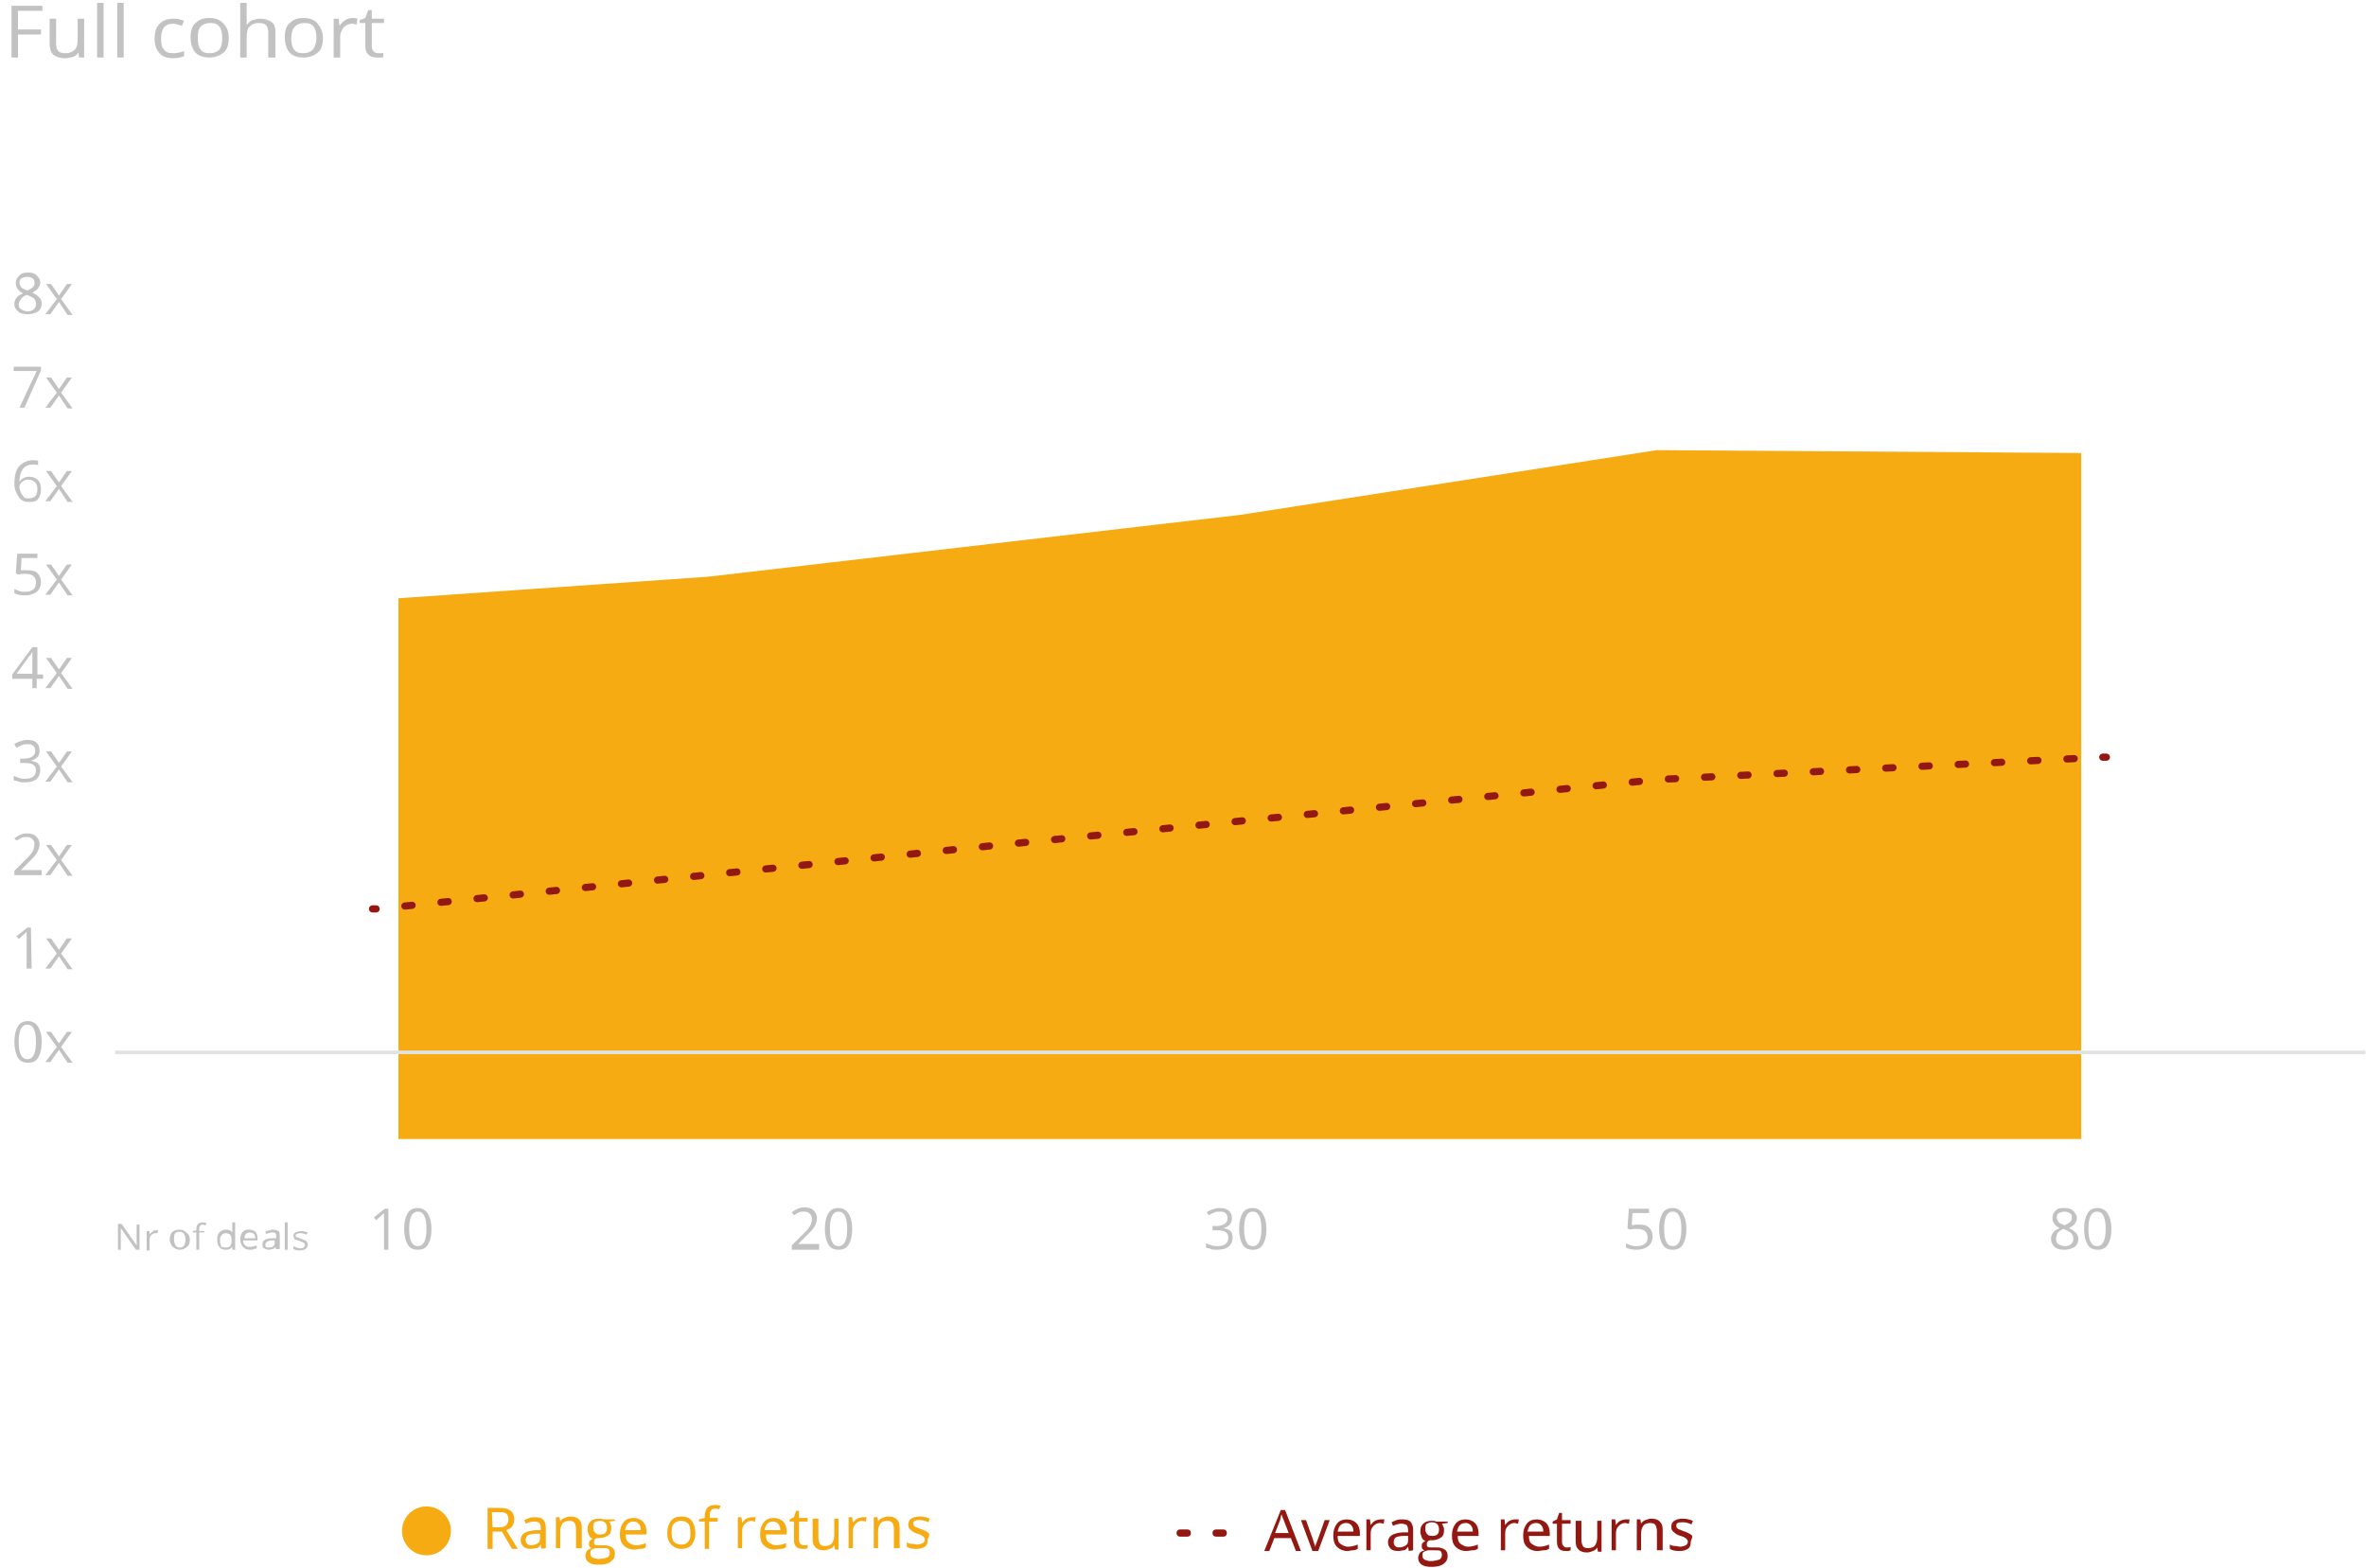 <svg enable-background="new 0 0 329 218" viewBox="0 0 329 218" xmlns="http://www.w3.org/2000/svg"><g fill="#c2c2c2"><path d="m3.9 37.9c.5 0 .9.1 1.2.4s.5.6.5 1c0 .3-.1.5-.3.8s-.5.4-.8.6c.5.2.8.5 1 .7s.3.5.3.8c0 .5-.2.9-.5 1.1s-.8.4-1.4.4-1.1-.1-1.4-.4-.5-.5-.5-1c0-.7.4-1.2 1.2-1.5-.4-.2-.6-.4-.8-.7s-.2-.5-.2-.8c0-.4.2-.7.5-1s.6-.4 1.2-.4zm-1.3 4.4c0 .3.1.6.3.7s.5.3.9.3.7-.1.9-.3.3-.4.3-.8c0-.3-.1-.5-.3-.7s-.5-.3-1-.5c-.4.2-.7.4-.8.6s-.3.4-.3.7zm1.2-3.8c-.3 0-.6.1-.8.2s-.3.4-.3.6.1.4.2.6.4.3.9.5c.4-.2.6-.3.8-.5s.2-.4.2-.6c0-.3-.1-.5-.3-.6s-.3-.2-.7-.2z"/><path d="m7.9 41.6-1.5-2.1h.7l1.1 1.6 1.1-1.6h.7l-1.5 2.1 1.6 2.2h-.7l-1.2-1.8-1.2 1.7h-.7z"/><path d="m2.7 56.7 2.4-5.1h-3.2v-.6h3.8v.5l-2.3 5.2z"/><path d="m7.9 54.6-1.5-2.1h.7l1.1 1.6 1.1-1.6h.7l-1.5 2.1 1.6 2.2h-.7l-1.2-1.8-1.2 1.7h-.7z"/><path d="m2 67.3c0-1.1.2-2 .7-2.5s1.1-.8 1.9-.8c.3 0 .5 0 .7.1v.6c-.2-.1-.4-.1-.7-.1-.6 0-1.1.2-1.4.6s-.5 1-.5 1.8c.3-.4.7-.7 1.4-.7.5 0 .9.2 1.2.5s.4.7.4 1.3-.2 1.1-.5 1.4-.7.3-1.2.3c-.6 0-1.1-.2-1.4-.7s-.6-1-.6-1.8zm2 2c.4 0 .7-.1.9-.3s.3-.6.3-1-.1-.7-.3-.9-.5-.4-.9-.4c-.2 0-.4 0-.6.1s-.4.3-.5.4-.2.3-.2.5c0 .3.1.5.2.8s.3.4.4.6.4.2.7.2z"/><path d="m7.9 67.6-1.5-2.1h.7l1.1 1.6 1.1-1.6h.7l-1.5 2.1 1.6 2.2h-.7l-1.2-1.8-1.2 1.7h-.7z"/><path d="m3.8 79.3c.6 0 1.1.1 1.4.4s.5.7.5 1.2c0 .6-.2 1.1-.6 1.4s-.9.5-1.6.5c-.6 0-1.1-.1-1.5-.3v-.6c.2.1.4.2.7.3s.5.1.8.1c.5 0 .8-.1 1.1-.3s.4-.6.4-1c0-.8-.5-1.2-1.5-1.2-.2 0-.6 0-1 .1l-.3-.2.2-2.7h2.8v.6h-2.2l-.1 1.7z"/><path d="m7.9 80.6-1.5-2.1h.7l1.1 1.6 1.1-1.6h.7l-1.5 2.1 1.6 2.2h-.7l-1.2-1.8-1.2 1.7h-.7z"/><path d="m6 94.4h-.9v1.3h-.6v-1.3h-2.8v-.6l2.8-3.8h.7v3.8h.8zm-1.5-.6v-1.9c0-.4 0-.8 0-1.3-.1.2-.2.5-.4.6l-1.8 2.5h2.2z"/><path d="m7.9 93.6-1.5-2.1h.7l1.1 1.6 1.1-1.6h.7l-1.5 2.1 1.6 2.2h-.7l-1.2-1.8-1.2 1.7h-.7z"/><path d="m5.5 104.4c0 .4-.1.7-.3.9s-.5.4-.9.5c.5.1.8.2 1 .4s.3.5.3.9c0 .5-.2 1-.6 1.3s-.9.4-1.6.4c-.3 0-.6 0-.8-.1s-.5-.1-.7-.2v-.6c.2.1.5.2.8.3s.5.1.8.1c1 0 1.5-.4 1.5-1.2 0-.7-.5-1-1.6-1h-.6v-.6h.6c.4 0 .8-.1 1.1-.3s.4-.5.4-.8-.1-.5-.3-.7-.5-.2-.8-.2c-.2 0-.5 0-.7.1s-.5.2-.8.4l-.3-.5c.2-.2.5-.3.8-.4s.6-.2 1-.2c.6 0 1 .1 1.3.4s.4.6.4 1.1z"/><path d="m7.9 106.6-1.5-2.1h.7l1.1 1.6 1.1-1.6h.7l-1.5 2.1 1.6 2.2h-.7l-1.2-1.8-1.2 1.7h-.7z"/><path d="m5.7 121.7h-3.7v-.6l1.5-1.5c.5-.5.8-.8.9-1s.3-.4.3-.6.1-.4.1-.6c0-.3-.1-.5-.3-.7s-.4-.3-.8-.3c-.2 0-.5 0-.7.1s-.4.2-.7.4l-.3-.3c.5-.4 1.1-.7 1.7-.7.5 0 1 .1 1.3.4s.5.6.5 1.1c0 .4-.1.7-.3 1.1s-.6.8-1.1 1.3l-1.2 1.2h2.9v.7z"/><path d="m7.9 119.6-1.5-2.1h.7l1.1 1.6 1.1-1.6h.7l-1.5 2.1 1.6 2.2h-.7l-1.2-1.8-1.2 1.7h-.7z"/><path d="m4.4 134.7h-.7v-4.1c0-.3 0-.7 0-1-.1.1-.1.1-.2.2s-.4.3-.9.8l-.3-.4 1.5-1.2h.5z"/><path d="m7.9 132.6-1.5-2.1h.7l1.1 1.6 1.1-1.6h.7l-1.5 2.1 1.6 2.2h-.7l-1.2-1.8-1.2 1.7h-.7z"/><path d="m5.8 144.9c0 1-.2 1.7-.5 2.2s-.8.7-1.4.7-1.1-.2-1.4-.7-.5-1.3-.5-2.2c0-1 .2-1.7.5-2.2s.8-.7 1.4-.7 1.1.3 1.4.8.5 1.1.5 2.1zm-3.2 0c0 .8.1 1.4.3 1.8s.5.6.9.6.7-.2.9-.6.3-1 .3-1.8-.1-1.4-.3-1.8-.5-.6-.9-.6-.7.2-.9.6-.3.9-.3 1.8z"/><path d="m7.9 145.6-1.5-2.1h.7l1.1 1.6 1.1-1.6h.7l-1.5 2.1 1.6 2.2h-.7l-1.2-1.8-1.2 1.7h-.7z"/><path d="m54 173.8h-.6v-4.1c0-.3 0-.7 0-1-.1.1-.1.1-.2.2s-.4.3-.9.8l-.3-.4 1.5-1.2h.5z"/><path d="m60 170.9c0 1-.2 1.7-.5 2.2s-.8.7-1.4.7-1.1-.2-1.4-.7-.5-1.2-.5-2.2.2-1.7.5-2.2.8-.7 1.4-.7 1.1.3 1.4.8.5 1.2.5 2.1zm-3.1 0c0 .8.1 1.4.3 1.8s.5.6.9.6.7-.2.9-.6.3-1 .3-1.8-.1-1.4-.3-1.8-.5-.6-.9-.6-.7.2-.9.6-.3 1-.3 1.8z"/><path d="m113.9 173.8h-3.8v-.6l1.5-1.5c.5-.5.8-.8.9-1s.3-.4.3-.6c.1-.2.1-.4.1-.6 0-.3-.1-.5-.3-.7s-.4-.3-.8-.3c-.2 0-.5 0-.7.1s-.4.2-.7.4l-.3-.4c.5-.4 1.1-.7 1.7-.7.5 0 1 .1 1.3.4s.5.6.5 1.1c0 .4-.1.7-.3 1.1s-.6.8-1.1 1.3l-1.2 1.2h2.9z"/><path d="m118.5 170.9c0 1-.2 1.7-.5 2.2s-.8.7-1.4.7-1.1-.2-1.4-.7-.5-1.2-.5-2.2.2-1.7.5-2.2.8-.7 1.4-.7 1.1.3 1.4.8c.3.4.5 1.2.5 2.1zm-3.1 0c0 .8.1 1.4.3 1.8s.5.6.9.6.7-.2.9-.6.3-1 .3-1.8-.1-1.4-.3-1.8-.5-.6-.9-.6-.7.2-.9.6-.3 1-.3 1.8z"/><path d="m171.3 169.4c0 .4-.1.7-.3.9s-.5.4-.9.5c.5.1.8.2 1 .4s.3.5.3.9c0 .5-.2 1-.6 1.3s-.9.4-1.6.4c-.3 0-.6 0-.8-.1s-.5-.1-.7-.2v-.6c.2.1.5.2.8.3s.5.1.8.1c1 0 1.5-.4 1.5-1.2 0-.7-.5-1-1.6-1h-.6v-.6h.6c.4 0 .8-.1 1.1-.3s.4-.5.4-.8-.1-.5-.3-.7-.5-.2-.8-.2c-.2 0-.5 0-.7.1s-.5.2-.8.4l-.3-.4c.2-.2.5-.3.8-.4s.6-.2 1-.2c.6 0 1 .1 1.3.4s.4.6.4 1z"/><path d="m176.1 170.9c0 1-.2 1.7-.5 2.2s-.8.7-1.4.7-1.1-.2-1.4-.7-.5-1.2-.5-2.2.2-1.7.5-2.2.8-.7 1.4-.7 1.1.3 1.4.8.5 1.2.5 2.1zm-3.1 0c0 .8.1 1.4.3 1.8s.5.6.9.6.7-.2.9-.6.3-1 .3-1.8-.1-1.4-.3-1.8-.5-.6-.9-.6-.7.2-.9.6-.3 1-.3 1.8z"/><path d="m227.9 170.3c.6 0 1.1.1 1.4.4s.5.7.5 1.2c0 .6-.2 1.1-.6 1.4s-.9.5-1.6.5c-.6 0-1.1-.1-1.5-.3v-.6c.2.1.4.2.7.3s.5.1.8.1c.5 0 .8-.1 1.1-.3s.4-.5.4-.9c0-.8-.5-1.2-1.5-1.2-.2 0-.6 0-1 .1l-.3-.2.2-2.7h2.8v.6h-2.3l-.1 1.7c.4-.1.7-.1 1-.1z"/><path d="m234.5 170.9c0 1-.2 1.7-.5 2.2s-.8.7-1.4.7-1.1-.2-1.4-.7-.5-1.2-.5-2.2.2-1.7.5-2.2.8-.7 1.4-.7 1.1.3 1.4.8.5 1.2.5 2.1zm-3.1 0c0 .8.1 1.4.3 1.8s.5.6.9.6.7-.2.9-.6.3-1 .3-1.8-.1-1.4-.3-1.8-.5-.6-.9-.6-.7.2-.9.6-.3 1-.3 1.8z"/><path d="m287.1 168c.5 0 .9.1 1.2.4s.5.6.5 1c0 .3-.1.5-.3.8s-.5.4-.8.6c.5.2.8.5 1 .7s.3.5.3.8c0 .5-.2.9-.5 1.1s-.8.4-1.4.4-1.1-.1-1.4-.4-.5-.6-.5-1.1c0-.7.4-1.2 1.2-1.5-.4-.2-.6-.4-.8-.7s-.2-.5-.2-.8c0-.4.2-.7.5-1s.7-.3 1.2-.3zm-1.2 4.3c0 .3.1.6.3.7s.5.3.9.3.7-.1.9-.3.3-.4.3-.8c0-.3-.1-.5-.3-.7s-.6-.4-1.1-.6c-.4.2-.7.4-.8.6s-.2.6-.2.8zm1.2-3.8c-.3 0-.6.1-.8.2s-.3.4-.3.6.1.4.2.6.4.3.9.5c.4-.2.6-.3.8-.5s.2-.4.2-.6c0-.3-.1-.5-.3-.6s-.4-.2-.7-.2z"/><path d="m293.6 170.9c0 1-.2 1.7-.5 2.2s-.8.7-1.4.7-1.1-.2-1.4-.7-.5-1.2-.5-2.2.2-1.7.5-2.2.8-.7 1.4-.7 1.1.3 1.4.8.5 1.2.5 2.1zm-3.2 0c0 .8.1 1.4.3 1.8s.5.6.9.6.7-.2.9-.6.3-1 .3-1.8-.1-1.4-.3-1.8-.5-.6-.9-.6-.7.2-.9.6-.3 1-.3 1.8z"/><path d="m19.4 173.8h-.5l-2.1-3v1 2h-.4v-3.6h.5l2.1 3s0-.2 0-.4 0-.4 0-.5v-2h.4z"/><path d="m21.7 171.1h.3l-.1.4c-.1 0-.2 0-.3 0-.2 0-.4.1-.6.3s-.2.4-.2.7v1.4h-.4v-2.7h.4v.5c.1-.2.2-.3.4-.4.1-.2.3-.2.5-.2z"/><path d="m26.4 172.4c0 .4-.1.8-.4 1-.2.2-.6.4-1 .4-.3 0-.5-.1-.7-.2s-.4-.3-.5-.5-.2-.5-.2-.7c0-.4.1-.8.3-1s.6-.4 1-.4.7.1 1 .4c.4.3.5.6.5 1zm-2.2 0c0 .3.1.6.2.8s.4.3.6.3c.3 0 .5-.1.6-.3s.2-.4.2-.8c0-.3-.1-.6-.2-.8s-.4-.3-.7-.3-.5.1-.6.3-.1.5-.1.8z"/><path d="m28.4 171.4h-.7v2.4h-.4v-2.4h-.5v-.2l.5-.1v-.1c0-.7.3-1 .9-1 .2 0 .3 0 .5.1l-.1.3c-.2 0-.3-.1-.4-.1-.2 0-.3.1-.4.2s-.1.3-.1.5v.2h.7z"/><path d="m32.3 173.4c-.2.3-.5.4-.9.4s-.7-.1-.9-.4c-.2-.2-.3-.6-.3-1s.1-.8.3-1 .5-.4.9-.4.7.1.9.4v-.2-.2-1h.4v3.8h-.4zm-.9.1c.3 0 .5-.1.6-.2.1-.2.2-.4.2-.7v-.1c0-.4-.1-.7-.2-.8s-.4-.2-.6-.2c-.3 0-.4.1-.6.3s-.2.4-.2.8c0 .3.1.6.2.8.2 0 .4.1.6.1z"/><path d="m34.8 173.8c-.4 0-.8-.1-1-.4-.2-.2-.4-.6-.4-1s.1-.8.3-1c.2-.3.5-.4.9-.4s.6.1.9.3c.2.2.3.5.3.9v.3h-2c0 .3.1.6.3.7.2.2.4.2.7.2s.6-.1.9-.2v.4c-.2.1-.3.1-.4.1-.1.1-.3.1-.5.1zm-.1-2.4c-.2 0-.4.1-.5.2s-.2.3-.2.6h1.5c0-.3-.1-.5-.2-.6s-.3-.2-.6-.2z"/><path d="m38.4 173.8-.1-.4c-.1.2-.3.3-.4.3s-.3.1-.5.1c-.3 0-.5-.1-.7-.2s-.2-.3-.2-.6c0-.5.5-.8 1.4-.8h.5v-.2c0-.2 0-.4-.1-.5s-.3-.1-.5-.1-.5.1-.8.2l-.1-.3c.1-.1.3-.1.5-.2.2 0 .3-.1.5-.1.3 0 .6.1.8.2s.2.4.2.7v1.8h-.5zm-1-.3c.3 0 .5-.1.6-.2.2-.1.2-.3.2-.6v-.2h-.4c-.3 0-.6.1-.7.2s-.2.2-.2.4c0 .1 0 .3.1.3.1.1.2.1.4.1z"/><path d="m40 173.8h-.4v-3.8h.4z"/><path d="m42.8 173.1c0 .2-.1.4-.3.6-.2.1-.5.2-.8.2-.4 0-.7-.1-.9-.2v-.4c.1.1.3.1.4.2.2 0 .3.1.5.1s.4 0 .5-.1.2-.2.2-.3 0-.2-.1-.3-.3-.2-.6-.3-.5-.2-.6-.2-.2-.1-.2-.2-.1-.2-.1-.3c0-.2.1-.4.3-.5s.5-.2.8-.2.6.1.9.2l-.2.3c-.3-.1-.5-.2-.8-.2-.2 0-.4 0-.5.1s-.2.1-.2.2 0 .1.1.2c0 .1.1.1.2.1s.3.1.5.2c.3.1.6.2.7.3s.2.3.2.5z"/></g><circle cx="59.3" cy="212.9" fill="#f6ab12" r="3.4"/><path d="m68.5 213v2.4h-.7v-5.7h1.6c.7 0 1.2.1 1.6.4s.5.7.5 1.2c0 .8-.4 1.3-1.1 1.5l1.6 2.6h-.8l-1.4-2.4zm0-.6h.9c.5 0 .8-.1 1-.3s.3-.5.3-.8c0-.4-.1-.6-.3-.8s-.6-.2-1.1-.2h-.9z" fill="#f6ab12"/><path d="m75.3 215.4-.1-.6c-.2.3-.4.5-.6.5s-.5.1-.8.1c-.4 0-.8-.1-1-.3s-.4-.5-.4-.9c0-.9.7-1.3 2.1-1.4h.7v-.3c0-.3-.1-.6-.2-.7s-.4-.2-.7-.2c-.4 0-.8.1-1.2.3l-.2-.5c.2-.1.4-.2.7-.3s.5-.1.8-.1c.5 0 .9.1 1.1.3s.4.6.4 1.1v2.9zm-1.5-.5c.4 0 .7-.1 1-.3s.3-.5.3-.9v-.4h-.6c-.5 0-.9.1-1.1.2s-.3.4-.3.7c0 .2.1.4.2.5s.3.2.5.2z" fill="#f6ab12"/><path d="m80.1 215.4v-2.8c0-.3-.1-.6-.2-.8s-.4-.3-.7-.3c-.4 0-.8.1-1 .4s-.3.6-.3 1.2v2.2h-.6v-4.3h.5l.1.6c.1-.2.3-.4.6-.5s.5-.2.8-.2c.5 0 .9.1 1.2.4s.4.6.4 1.2v2.8h-.8z" fill="#f6ab12"/><path d="m85.5 211.1v.4l-.8.1c.1.1.1.2.2.4s.1.3.1.5c0 .4-.1.8-.4 1s-.7.4-1.2.4c-.1 0-.2 0-.4 0-.3.1-.4.3-.4.6 0 .1 0 .2.1.3s.3.1.5.1h.8c.5 0 .8.1 1.1.3s.4.5.4.9c0 .5-.2.8-.6 1.1s-.9.4-1.7.4c-.6 0-1-.1-1.3-.3s-.5-.5-.5-.9c0-.3.1-.5.2-.7s.4-.3.7-.4c-.1 0-.2-.1-.3-.2s-.1-.2-.1-.4 0-.3.1-.4.2-.2.4-.3c-.2-.1-.4-.2-.5-.5s-.2-.5-.2-.8c0-.5.1-.8.4-1.1s.7-.4 1.2-.4c.2 0 .4 0 .6.1h1.6zm-3.4 5c0 .2.1.4.3.5s.5.2.8.2c.5 0 .9-.1 1.2-.2s.4-.4.4-.7c0-.2-.1-.4-.2-.5s-.4-.1-.8-.1h-.8c-.3 0-.5.1-.7.2s-.2.3-.2.6zm.4-3.6c0 .3.1.5.3.7s.4.2.7.2c.6 0 .9-.3.9-.9s-.3-1-1-1c-.3 0-.5.1-.7.2s-.2.4-.2.8z" fill="#f6ab12"/><path d="m88.2 215.5c-.6 0-1.1-.2-1.5-.6s-.5-.9-.5-1.6.2-1.2.5-1.6.8-.6 1.4-.6c.5 0 1 .2 1.3.5s.5.8.5 1.4v.4h-2.9c0 .5.1.9.4 1.1s.6.4 1 .4c.5 0 .9-.1 1.4-.3v.6c-.2.1-.4.2-.7.2s-.6.1-.9.1zm-.1-3.9c-.3 0-.6.1-.8.3s-.3.5-.4.9h2.2c0-.4-.1-.7-.3-.9s-.4-.3-.7-.3z" fill="#f6ab12"/><path d="m96.7 213.2c0 .7-.2 1.2-.5 1.6s-.8.6-1.5.6c-.4 0-.7-.1-1-.3s-.5-.4-.7-.8-.2-.7-.2-1.2c0-.7.2-1.2.5-1.6s.8-.6 1.5-.6c.6 0 1.1.2 1.4.6s.5 1.1.5 1.7zm-3.3 0c0 .5.1 1 .3 1.2s.5.4 1 .4.7-.1 1-.4.3-.7.3-1.3c0-.5-.1-1-.3-1.2s-.5-.4-1-.4c-.4 0-.7.1-1 .4s-.3.8-.3 1.3z" fill="#f6ab12"/><path d="m99.7 211.6h-1.1v3.8h-.6v-3.8h-.8v-.3l.8-.2v-.2c0-1.1.5-1.6 1.4-1.6.2 0 .5 0 .8.1l-.2.5c-.2-.1-.5-.1-.6-.1-.2 0-.4.1-.5.2s-.2.4-.2.8v.3h1.1v.5z" fill="#f6ab12"/><path d="m104.6 211h.5l-.1.6c-.2 0-.3-.1-.5-.1-.3 0-.6.1-.9.4s-.4.6-.4 1.1v2.3h-.6v-4.3h.5l.1.8c.2-.3.4-.5.6-.6s.5-.2.8-.2z" fill="#f6ab12"/><path d="m107.7 215.5c-.6 0-1.1-.2-1.5-.6s-.5-.9-.5-1.6.2-1.2.5-1.6.8-.6 1.4-.6c.5 0 1 .2 1.3.5s.5.8.5 1.4v.4h-2.9c0 .5.1.9.4 1.1s.6.4 1 .4c.5 0 .9-.1 1.4-.3v.6c-.2.1-.4.2-.7.2s-.6.1-.9.1zm-.2-3.9c-.3 0-.6.1-.8.3s-.3.5-.4.9h2.2c0-.4-.1-.7-.3-.9s-.4-.3-.7-.3z" fill="#f6ab12"/><path d="m111.7 214.9h.3s.2 0 .3-.1v.5c-.1 0-.2.1-.3.1s-.3 0-.4 0c-.8 0-1.2-.4-1.2-1.3v-2.5h-.6v-.3l.6-.3.3-.9h.4v1h1.2v.5h-1.2v2.5c0 .3.1.5.2.6s.2.2.4.2z" fill="#f6ab12"/><path d="m113.8 211.1v2.8c0 .3.1.6.2.8s.4.3.7.3c.4 0 .8-.1 1-.4s.3-.6.3-1.2v-2.2h.6v4.3h-.5l-.1-.6c-.1.2-.3.4-.6.5s-.5.2-.8.2c-.5 0-.9-.1-1.2-.4s-.4-.6-.4-1.2v-2.8h.8z" fill="#f6ab12"/><path d="m120 211h.5l-.1.6c-.2 0-.3-.1-.5-.1-.3 0-.6.1-.9.4s-.4.6-.4 1.1v2.3h-.6v-4.3h.5l.1.8c.2-.3.4-.5.6-.6s.6-.2.8-.2z" fill="#f6ab12"/><path d="m124.3 215.4v-2.8c0-.3-.1-.6-.2-.8s-.4-.3-.7-.3c-.4 0-.8.1-1 .4s-.3.6-.3 1.2v2.2h-.6v-4.3h.5l.1.6c.1-.2.3-.4.6-.5s.5-.2.8-.2c.5 0 .9.1 1.2.4s.4.6.4 1.2v2.8h-.8z" fill="#f6ab12"/><path d="m129 214.2c0 .4-.1.7-.4.9s-.7.3-1.2.3c-.6 0-1-.1-1.3-.3v-.6c.2.1.4.2.7.2s.5.1.7.1c.3 0 .6-.1.8-.2s.3-.3.3-.5-.1-.3-.2-.4-.4-.3-.8-.4-.7-.3-.8-.4-.3-.2-.4-.4-.1-.3-.1-.5c0-.3.1-.6.4-.8s.7-.3 1.2-.3.9.1 1.4.3l-.2.5c-.4-.2-.8-.3-1.2-.3-.3 0-.5 0-.7.1s-.2.2-.2.4c0 .1 0 .2.1.3s.2.2.3.2.4.2.8.3c.5.2.9.4 1 .6s-.2.6-.2.9z" fill="#f6ab12"/><path d="m180.2 215.7-.7-1.8h-2.3l-.7 1.8h-.7l2.3-5.7h.6l2.2 5.7zm-1-2.5-.7-1.8c-.1-.2-.2-.5-.3-.8-.1.2-.1.5-.2.8l-.7 1.8z" fill="#931812"/><path d="m182.5 215.7-1.6-4.3h.7l.9 2.5c.2.6.3 1 .4 1.2 0-.1.1-.4.3-.9s.5-1.4 1-2.8h.7l-1.6 4.3z" fill="#931812"/><path d="m187.4 215.7c-.6 0-1.1-.2-1.5-.6s-.5-.9-.5-1.6.2-1.2.5-1.6.8-.6 1.4-.6c.5 0 1 .2 1.3.5s.5.8.5 1.4v.4h-3.1c0 .5.1.9.4 1.1s.6.4 1 .4c.5 0 .9-.1 1.4-.3v.6c-.2.1-.4.2-.7.2s-.5.1-.7.1zm-.2-3.9c-.3 0-.6.1-.8.3s-.3.5-.4.9h2.2c0-.4-.1-.7-.3-.9s-.4-.3-.7-.3z" fill="#931812"/><path d="m192 211.3h.5l-.1.6c-.2 0-.3-.1-.5-.1-.3 0-.6.1-.9.4s-.4.6-.4 1.1v2.3h-.6v-4.3h.5l.1.8c.2-.3.4-.5.6-.6s.5-.2.8-.2z" fill="#931812"/><path d="m195.9 215.7-.1-.6c-.2.3-.4.5-.6.5s-.5.1-.8.1c-.4 0-.8-.1-1-.3s-.4-.5-.4-.9c0-.9.7-1.3 2.1-1.4h.7v-.3c0-.3-.1-.6-.2-.7s-.4-.2-.7-.2c-.4 0-.8.1-1.2.3l-.2-.5c.2-.1.4-.2.7-.3s.5-.1.8-.1c.5 0 .9.1 1.1.3s.4.6.4 1.1v2.9zm-1.4-.5c.4 0 .7-.1 1-.3s.3-.5.3-.9v-.4h-.6c-.5 0-.9.1-1.1.2s-.3.4-.3.7c0 .2.1.4.2.5s.2.2.5.2z" fill="#931812"/><path d="m201.3 211.4v.4l-.8.1c.1.1.1.2.2.4s.1.3.1.5c0 .4-.1.8-.4 1s-.7.4-1.2.4c-.1 0-.2 0-.4 0-.3.1-.4.3-.4.6 0 .1 0 .2.1.3s.3.1.5.1h.8c.5 0 .8.1 1.1.3s.4.5.4.9c0 .5-.2.8-.6 1.1s-.9.4-1.7.4c-.6 0-1-.1-1.3-.3s-.5-.5-.5-.9c0-.3.1-.5.2-.7s.4-.3.7-.4c-.1 0-.2-.1-.3-.2s-.1-.2-.1-.4 0-.3.1-.4.2-.2.4-.3c-.2-.1-.4-.2-.5-.5s-.2-.5-.2-.8c0-.5.1-.8.4-1.1s.7-.4 1.2-.4c.2 0 .4 0 .6.1h1.6zm-3.5 5c0 .2.1.4.3.5s.5.2.8.2c.5 0 .9-.1 1.2-.2s.4-.4.4-.7c0-.2-.1-.4-.2-.5s-.4-.1-.8-.1h-.8c-.3 0-.5.1-.7.2s-.2.3-.2.6zm.4-3.7c0 .3.1.5.3.7s.4.2.7.2c.6 0 .9-.3.9-.9s-.3-1-1-1c-.3 0-.5.1-.7.2s-.2.5-.2.8z" fill="#931812"/><path d="m203.9 215.7c-.6 0-1.1-.2-1.5-.6s-.5-.9-.5-1.6.2-1.2.5-1.6.8-.6 1.4-.6c.5 0 1 .2 1.3.5s.5.8.5 1.4v.4h-2.9c0 .5.1.9.4 1.1s.6.4 1 .4c.5 0 .9-.1 1.4-.3v.6c-.2.1-.4.2-.7.2s-.6.1-.9.1zm-.1-3.9c-.3 0-.6.1-.8.3s-.3.5-.4.9h2.2c0-.4-.1-.7-.3-.9s-.4-.3-.7-.3z" fill="#931812"/><path d="m210.7 211.3h.5l-.1.6c-.2 0-.3-.1-.5-.1-.3 0-.6.1-.9.4s-.4.6-.4 1.1v2.3h-.6v-4.3h.5l.1.8c.2-.3.4-.5.6-.6s.5-.2.8-.2z" fill="#931812"/><path d="m213.8 215.7c-.6 0-1.1-.2-1.5-.6s-.5-.9-.5-1.6.2-1.2.5-1.6.8-.6 1.4-.6c.5 0 1 .2 1.3.5s.5.8.5 1.4v.4h-2.9c0 .5.1.9.4 1.1s.6.4 1 .4c.5 0 .9-.1 1.4-.3v.6c-.2.1-.4.2-.7.2s-.6.1-.9.1zm-.2-3.9c-.3 0-.6.1-.8.3s-.3.5-.4.9h2.2c0-.4-.1-.7-.3-.9s-.4-.3-.7-.3z" fill="#931812"/><path d="m217.8 215.2h.3s.2 0 .3-.1v.5c-.1 0-.2.1-.3.1s-.3 0-.4 0c-.8 0-1.2-.4-1.2-1.3v-2.5h-.6v-.3l.6-.3.3-.9h.4v1h1.2v.5h-1.2v2.5c0 .3.1.5.2.6s.2.2.4.2z" fill="#931812"/><path d="m219.9 211.4v2.8c0 .3.1.6.2.8s.4.3.7.3c.4 0 .8-.1 1-.4s.3-.6.3-1.2v-2.2h.6v4.3h-.5l-.1-.6c-.1.2-.3.4-.6.5s-.5.2-.8.2c-.5 0-.9-.1-1.2-.4s-.4-.6-.4-1.2v-2.8h.8z" fill="#931812"/><path d="m226.1 211.3h.5l-.1.6c-.2 0-.3-.1-.5-.1-.3 0-.6.1-.9.4s-.4.6-.4 1.1v2.3h-.6v-4.3h.5l.1.8c.2-.3.4-.5.6-.6s.6-.2.8-.2z" fill="#931812"/><path d="m230.4 215.7v-2.8c0-.3-.1-.6-.2-.8s-.4-.3-.7-.3c-.4 0-.8.1-1 .4s-.3.6-.3 1.2v2.2h-.6v-4.3h.5l.1.6c.1-.2.3-.4.6-.5s.5-.2.8-.2c.5 0 .9.1 1.2.4s.4.6.4 1.2v2.8h-.8z" fill="#931812"/><path d="m235.1 214.5c0 .4-.1.7-.4.9s-.7.3-1.2.3c-.6 0-1-.1-1.3-.3v-.6c.2.1.4.2.7.2s.5.1.7.1c.3 0 .6-.1.8-.2s.3-.3.3-.5-.1-.3-.2-.4-.4-.3-.8-.4-.7-.3-.8-.4-.3-.2-.4-.4-.1-.3-.1-.5c0-.3.1-.6.4-.8s.7-.3 1.2-.3.9.1 1.4.3l-.2.5c-.4-.2-.8-.3-1.2-.3-.3 0-.5 0-.7.1s-.2.2-.2.4c0 .1 0 .2.1.3s.2.2.3.2.4.2.8.3c.5.2.9.4 1 .6s-.2.6-.2.9z" fill="#931812"/><path d="m170.1 213.7h-1c-.3 0-.5-.2-.5-.5s.2-.5.5-.5h1c.3 0 .5.2.5.5s-.2.5-.5.5zm-5 0h-1c-.3 0-.5-.2-.5-.5s.2-.5.5-.5h1c.3 0 .5.2.5.5s-.2.5-.5.5z" fill="#931812"/><path d="m55.4 158.4v-75.2l43.1-3 74-8.6 57.9-9 59 .4v95.4z" fill="#f6ab12"/><path d="m51.8 126.4h.5" fill="none" stroke="#931812" stroke-linecap="round" stroke-linejoin="round"/><path d="m56.3 126 81.8-8.4 92.6-9.2 59.7-3" fill="none" stroke="#931812" stroke-dasharray="1.009 4.036" stroke-linecap="round" stroke-linejoin="round"/><path d="m292.4 105.3h.5" fill="none" stroke="#931812" stroke-linecap="round" stroke-linejoin="round"/><path d="m16 146.1h312.9v.5h-312.9z" fill="#e2e2e2"/><path d="m2.5 8h-.9v-7.2h4.3v.7h-3.4v2.6h3.2v.7h-3.2z" fill="#c2c2c2"/><path d="m7.8 2.6v3.5c0 .4.1.8.3 1s.5.3 1 .3c.6 0 1-.2 1.3-.5s.4-.8.4-1.5v-2.8h.9v5.4h-.7l-.1-.7c-.2.3-.4.5-.7.6-.4.1-.8.2-1.2.2-.7 0-1.2-.2-1.6-.5-.3-.3-.5-.8-.5-1.5v-3.5z" fill="#c2c2c2"/><path d="m14.4 8h-.9v-7.6h.9z" fill="#c2c2c2"/><path d="m17.2 8h-.9v-7.6h.9z" fill="#c2c2c2"/><path d="m24.1 8.1c-.8 0-1.5-.2-1.9-.7-.5-.5-.7-1.2-.7-2 0-.9.2-1.6.7-2.1s1.1-.7 2-.7c.3 0 .6 0 .8.1s.5.1.6.2l-.3.7c-.2-.1-.4-.1-.6-.2-.2 0-.4-.1-.6-.1-1.2 0-1.7.7-1.7 2.1 0 .7.1 1.2.4 1.5.3.4.7.5 1.3.5.5 0 1-.1 1.5-.3v.7c-.5.2-.9.3-1.5.3z" fill="#c2c2c2"/><path d="m31.8 5.3c0 .9-.2 1.6-.7 2s-1.1.7-2 .7c-.5 0-1-.1-1.4-.3s-.7-.5-.9-1c-.2-.4-.3-.9-.3-1.5 0-.9.2-1.6.7-2 .5-.5 1.1-.7 1.9-.7s1.4.2 1.9.7c.6.6.8 1.2.8 2.1zm-4.3 0c0 .7.1 1.2.4 1.6s.7.5 1.3.5 1-.2 1.3-.5c.3-.4.4-.9.4-1.6s-.1-1.2-.4-1.6-.7-.5-1.3-.5-1 .2-1.3.5-.4.9-.4 1.6z" fill="#c2c2c2"/><path d="m37.3 8v-3.5c0-.4-.1-.8-.3-1s-.5-.3-1-.3c-.6 0-1 .2-1.3.5s-.4.8-.4 1.5v2.8h-.9v-7.6h.9v2.3.7h.1c.2-.3.4-.5.7-.6s.7-.2 1.1-.2c.7 0 1.2.2 1.6.5s.5.8.5 1.5v3.4z" fill="#c2c2c2"/><path d="m44.9 5.3c0 .9-.2 1.6-.7 2s-1.1.7-2 .7c-.5 0-1-.1-1.4-.3s-.7-.5-.9-1-.3-.9-.3-1.5c0-.9.2-1.6.7-2 .5-.5 1.1-.7 1.9-.7s1.4.2 1.9.7c.5.6.8 1.2.8 2.1zm-4.4 0c0 .7.1 1.2.4 1.6s.7.5 1.3.5 1-.2 1.3-.5c.3-.4.5-.9.5-1.6s-.1-1.2-.4-1.6-.7-.5-1.3-.5-1 .2-1.3.5-.5.9-.5 1.6z" fill="#c2c2c2"/><path d="m49 2.5c.3 0 .5 0 .7.1l-.1.8c-.2 0-.4-.1-.6-.1-.5 0-.9.2-1.2.5-.3.4-.5.8-.5 1.3v2.9h-.9v-5.4h.7l.1 1c.3-.4.5-.6.8-.8s.7-.3 1-.3z" fill="#c2c2c2"/><path d="m52.6 7.4h.4c.1 0 .3 0 .3-.1v.6c0 .1-.1.1-.3.1s-.3 0-.5 0c-1.1 0-1.7-.5-1.7-1.6v-3.2h-.8v-.4l.8-.3.4-1.1h.5v1.2h1.7v.6h-1.7v3.2c0 .3.1.6.2.7.2.2.4.3.7.3z" fill="#c2c2c2"/></svg>